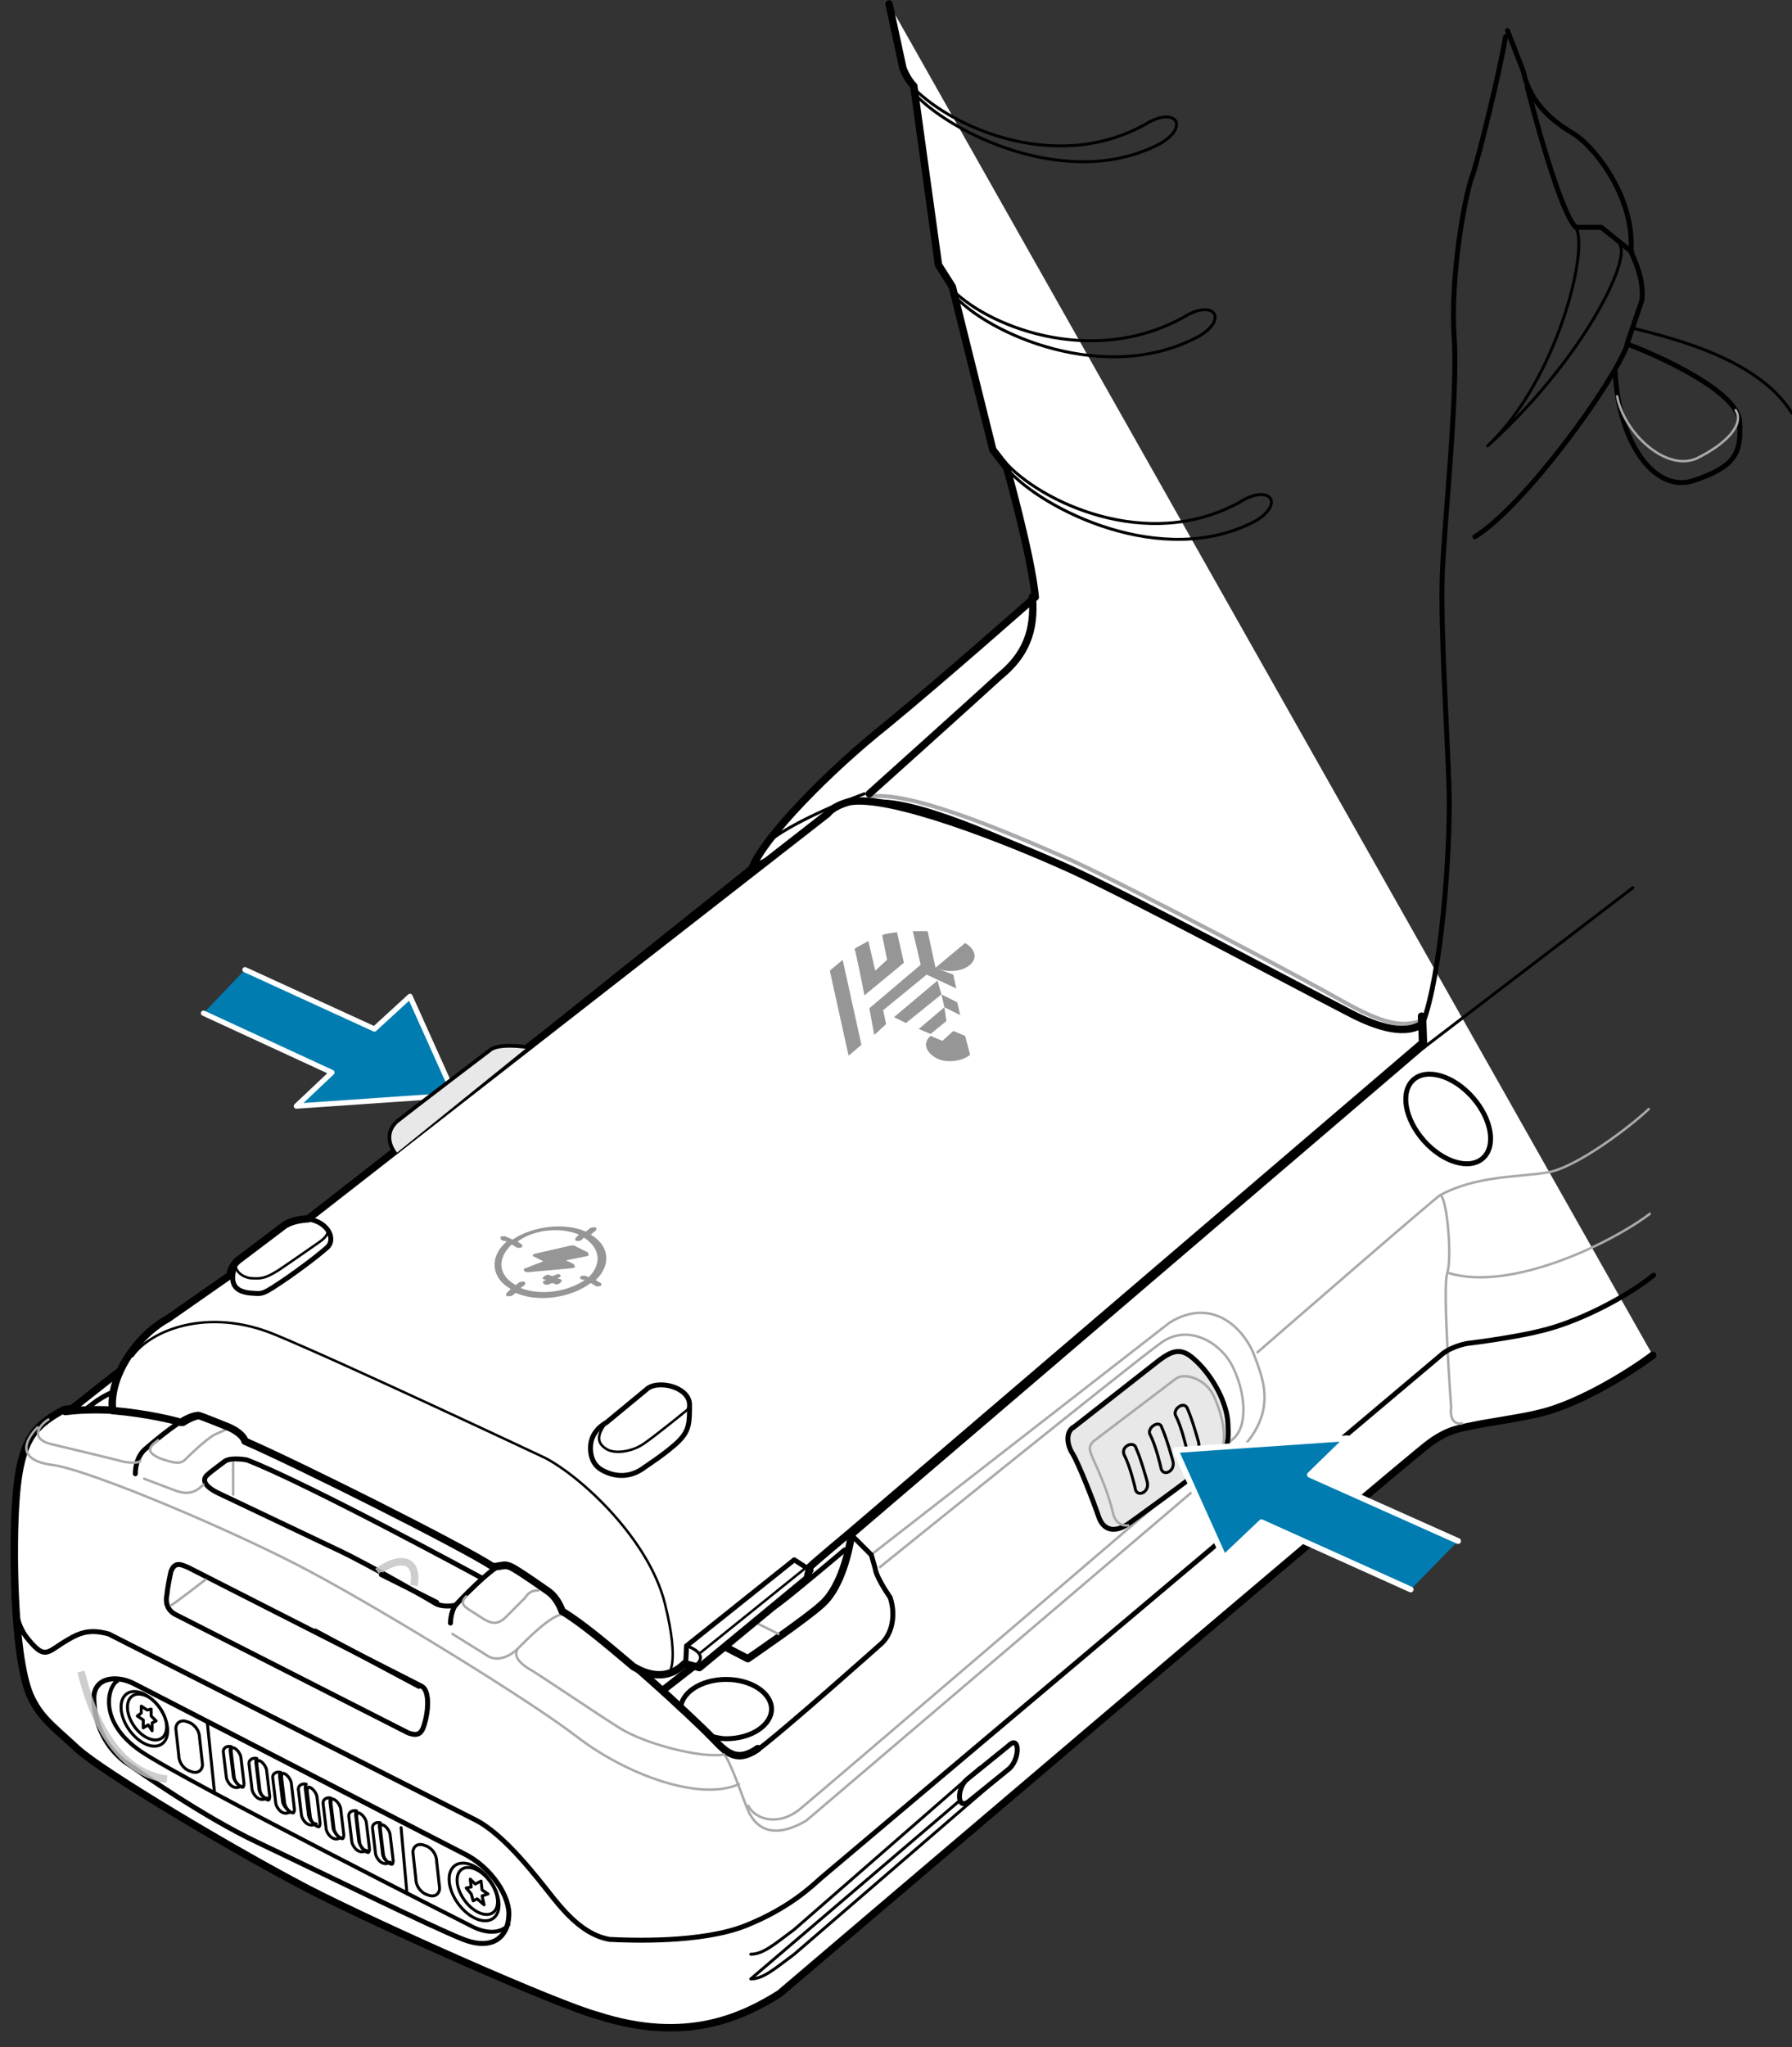 <?xml version="1.0" encoding="UTF-8"?><svg id="Layer_1" xmlns="http://www.w3.org/2000/svg" width="181.4" height="207.1" viewBox="0 0 181.4 207.1"><rect x="0" y="0" width="181.4" height="207.1" fill="#333333" stroke="none"/><defs><style>.cls-1{stroke-width:.3px;}.cls-1,.cls-2,.cls-3,.cls-4,.cls-5,.cls-6,.cls-7,.cls-8,.cls-9,.cls-10,.cls-11,.cls-12,.cls-13{stroke-linecap:round;stroke-linejoin:round;}.cls-1,.cls-2,.cls-14,.cls-5,.cls-15,.cls-6,.cls-7,.cls-9,.cls-10,.cls-16,.cls-17,.cls-12,.cls-13,.cls-18{fill:none;}.cls-1,.cls-19,.cls-4,.cls-5,.cls-6,.cls-7,.cls-8,.cls-9,.cls-10,.cls-16,.cls-17,.cls-13,.cls-18{stroke:#000;}.cls-2,.cls-15,.cls-10{stroke-width:.25px;}.cls-2,.cls-15,.cls-12{stroke:#a7a9ac;}.cls-3{stroke-width:.531px;}.cls-3,.cls-11{fill:#007cb0;stroke:#fff;}.cls-19,.cls-14,.cls-15,.cls-16,.cls-17,.cls-18{stroke-miterlimit:10;}.cls-19,.cls-7,.cls-18{stroke-width:.5px;}.cls-19,.cls-20{fill:#e8e8e8;}.cls-4,.cls-8{fill:#fff;}.cls-4,.cls-9,.cls-17{stroke-width:.3px;}.cls-14{isolation:isolate;opacity:.83;stroke:#c4c4c4;}.cls-14,.cls-5,.cls-8{stroke-width:.75px;}.cls-6{stroke-width:.3px;}.cls-16,.cls-12{stroke-width:.4px;}.cls-21{fill:#969696;}.cls-21,.cls-20{stroke-width:0px;}.cls-11{stroke-width:.583px;}.cls-13{stroke-width:.5px;}</style></defs><g id="Layer_1-2"><polyline class="cls-3" points="20.6 102.5 33.6 108.5 30 111.9 46 110.8 41.5 100.8 37.9 104.1 24.8 98.1"/><path class="cls-8" d="M90,.4l1.4,6.5s.4,1.1,1.1,1.8l2.5,18.1,1.4,2.2,4.1,16.5,1.4,1.8s2.5,8.9,2.9,13.1c0,0-9.4,8.3-15,12.9-5.8,4.6-12.5,11.4-13.7,14.6l-19.9,15.9s-1.2,2-2.5,2.7l-.5-.4s-2.7-.4-3.5.3c0,0-7.9,6-9.4,7.2-1.5,1.4-.1,3-.1,3l-32.9,25.9-.8.1s-1.5.7-2.6,1.8-2,2.9-2.3,7.5c-.3,4.1-.3,15.3,1.4,19.5,1,2.3,2.2,3.1,4.8,5.5s16.1,10.4,23.4,14.2c7.4,3.8,25.2,11.7,29.3,12.8,9,2.9,14.7.1,18.4-2.2,0,0,63.9-54.4,65.8-55.7,1.9-1.4,3.1-1.5,4.5-1.8s5-.8,6.5-1.2c4.5-1,10.2-4.8,11.6-5.9"/><path class="cls-15" d="M75.7,182.6c.7,1.5,3.1,2.2,5.3.4,2.2-1.8,43.9-37.5,43.9-37.5,1.5-1.4,1.1-4.8-.1-7.2-1.2-2.5-4.5-4.4-7.2-2.5-2.6,1.8-28.6,22.8-28.6,22.8"/><path class="cls-19" d="M108.8,144.3l8.3-6.5c1.9-1.5,2.7-1.4,4.2.1s2.9,4,3,6.1c.1,2.3,0,2.5-1.8,4s-8.2,6.1-8.2,6.1c-1.4,1-2.6.8-3.1-.7s-2-5.3-2.6-6.3c-.6-.9-.8-2.3.2-2.8Z"/><path class="cls-15" d="M123.2,147.2c1.4-1.1.4-4.5-.4-6.1s-2.9-2.3-3.8-1.6l-8.3,6.3c-.5.5-.5.8,0,1.9s1.5,3.3,2,5.5c.4,1.4,1.6,1.1,1.6,1.1"/><path class="cls-17" d="M115,146.5c.5,1.1,1.1,3.3,1.1,3.3.4,1.2-1.1,1.8-1.2.7,0,0-.5-2.2-1.1-3.3-.4-.9,1-1.5,1.2-.7Z"/><path class="cls-17" d="M117.6,144.4c.5,1.1,1.1,3.3,1.1,3.3.4,1.2-1.1,1.8-1.2.7,0,0-.5-2.2-1.1-3.3-.3-.7,1-1.5,1.2-.7Z"/><path class="cls-17" d="M120.2,142.5c.5,1.1,1.1,3.3,1.1,3.3.4,1.2-1.1,1.8-1.2.7,0,0-.5-2.2-1.1-3.3-.3-.7.9-1.5,1.2-.7Z"/><path class="cls-15" d="M88.3,157.2l30.1-23.4c4.4-2.7,7.6.7,8.6,3.4s2.6,6.4-3,10.9l-42.4,36.1c-3.1,1.8-5,1-5.9-1.1-.8-1.9-1.8-5.3-2.9-6.3"/><path class="cls-7" d="M88.1,80.2l.1.7-58.9,46.7c.1,1.9-1.1,4.9-3.5,6.9-2.5,2-6.1,4.9-6.1,4.9l1.6,1c1.1.5.8,1.2.8,1.2v2.3"/><path class="cls-12" d="M143.8,103.3c-1.5.4-3,.7-7.5-1.8-4.4-2.5-21-11.3-27.7-14.4-6.8-3-16.6-7.2-20.7-6.5"/><path class="cls-5" d="M67.1,171l5.9-4.6,2.7,1.4s6-4.1,7.5-5.5c1.6-1.4,2.6-4.4,3-7.1l57.9-49.5c0-.3-.1-2.7-.1-2.7"/><path class="cls-5" d="M6.6,142.8c5.7-.7,10.9.8,11.9,1.1.8-.5,1.4-.7,1.8-.7s3.1,1.2,3.1,1.2c1.5.7,1.6,1.4,1.6,1.4,5.3,2.3,21.9,10.6,25.1,12.7,1.1-.1,1.1-.3,1.8,0s3.8,2.5,3.8,2.5c1,.7,1.4,2,1.4,2,4.8,3,13.4,11.2,14.7,12.5,1.4,1.4,2.5,3.1,4.9,1.4"/><path class="cls-7" d="M71.7,175.6c.5.1,1.2.3,1.8.3,2.6,0,4.6-1.4,4.6-3s-2-3-4.6-3-4.6,1.4-4.6,3"/><line class="cls-9" x1="144.1" y1="106" x2="165.3" y2="89.8"/><path class="cls-2" d="M127.3,136.8s18.3-15.9,18.5-15.9c.7.3,1.2,6.4.7,7.9s.4,13.6.4,13.6c0,0-.3,1.8,1.1,1.6"/><path class="cls-18" d="M98,182.3l4.2-3.4c1.1-1.1,1-3.4-.1-2.3l-4.2,3.4c-1,.8-1.1,3.1.1,2.3Z"/><path class="cls-9" d="M102.2,178.9l-21.8,18.8c-1.9,1.4-3.1,2.5-4.4,2.5l21.1-18"/><path class="cls-9" d="M99.2,178.8l-18.8,16.4c-1.9,1.4-3.1,2.5-4.4,2.5"/><path class="cls-7" d="M1.4,160.2c0,1.4,0,4,1.5,5.7,1.5,1.8,1.8,1.4,3.3.4,1.6-1,2.6-1.6,4.8-1,0,0,34.1,17.3,37.1,18.8s6.3,5.9,7.9,7.9c1.6,2,3.4,3.8,5.7,4.2,2,.1,9.3.4,13.8-1.4,4.5-1.8,6.8-4.1,7.6-4.8.8-.7,63-53.1,63-53.1,1.1-.8,2.5-1,2.5-1,3.3-.4,6.4-1,7.1-1.2,3.7-.8,8.7-3.3,11.7-5.7"/><path class="cls-18" d="M19.1,158.6l23.6,12c.7.4.7,2,.4,3.3-.3,1.2-.5,1.9-1.8,1.4l-23.6-12c-.7-.4-1-1.1-.8-2,.1-1,.4-2.3.4-2.3.4-1.1,1.1-.7,1.8-.4Z"/><path class="cls-18" d="M13.5,170.3l33.4,17.2c2.9,1.4,4.8,4.5,4.6,6.4-.1,1.9-1.5,3.5-4.6,2.3s-15.3-7.2-20.8-9.8-11.9-7.1-13.5-8.2c-2.3-1.8-3.1-4.4-3.1-6.5.1-2.1,2.4-2.2,4-1.4Z"/><path class="cls-16" d="M12,170c-1,.3-2.3,4.1,2.3,7.2,4.6,3.1,33.7,17.8,33.7,17.8,2.2,1,3.4,0,3.5-.4"/><path class="cls-7" d="M8.9,142.4c1.5-1.2,3.5-2.5,6.3-1.8s1.5,2.9,1.5,2.9"/><path class="cls-7" d="M19.2,143.3c-1.6.8-3.8,2.7-4.5,3.3s-1,1.6-1,2.5"/><path class="cls-7" d="M50.2,158.6c-1.6,1.1-4.1,3.8-4.1,3.8-.5.7-.5,1.8-.5,1.8"/><path class="cls-7" d="M46.1,162.4s-1.4.3-2.2-.3c0,0-6.3-3.7-9.7-5.3-3.4-1.6-10.5-5-12-5.7s-1.8-1.4-1.2-1.9c.3-.3,1.8-1.4,1.8-1.4.7-.4,2.2-.1,2.2-.1,6,2.3,23.7,11.9,23.7,11.9"/><path class="cls-2" d="M16,145.7c-1.1.8-1.1,1.2.1,1.8,1.4.5,2.2.7,2.7.1.5-.5,2.3-2.2,3-2.5s1.1-.5,1.1-.5"/><path class="cls-2" d="M74.8,180.5c-4.1,1.8-11.6-1.1-16.4-4.8-4.8-3.7-19.5-12.7-26.8-16.6-7.4-4-22.5-10.4-26.3-10.9s-2.7-2.6-1.5-3.8"/><path class="cls-2" d="M47.2,161.5c-.8.8-.1,1.1,1,1.8s1.9,1.4,3,.3c1.1-1.1,1.9-1.9,1.9-1.9.5-.7.8-.8,1.4-.8"/><path class="cls-2" d="M45.8,165.3l3.7,2.3c1,.5,2.2-.1,2.9-.8.8-.8,3.3-3.4,4.6-3.5"/><path class="cls-2" d="M14.6,149.6l2.9,1.1c1.9.8,2.6-.1,3.1-.5"/><path class="cls-2" d="M52.4,166.8c-.4.7,0,1.4,1.6,2.3,1.6,1,6.3,4.2,8.7,5.7,2.5,1.6,8.2,3.1,10.6,2.7"/><path class="cls-2" d="M4.9,143.6c-1.1.7-1.8,2,.3,2.5,2.1.5,6.7,1.6,7.4,1.8.7.1,1.5.1,1.6-.1"/><path class="cls-18" d="M53.9,106.5l-10.8,8.3c-1.6,1-3,1.8-3,1.8"/><path class="cls-18" d="M29.3,127.7c-1.2.1-1.6.5-2.5,1-.8.4-3.1,1.4-3.1,1.4"/><path class="cls-2" d="M17.3,162.4c.3-.1,3.5-2.6,3.5-2.6"/><line class="cls-9" x1="21" y1="174.4" x2="21.7" y2="181.2"/><line class="cls-9" x1="40.6" y1="184.9" x2="41.2" y2="191.6"/><path class="cls-9" d="M20.2,175.8c0-.7-.5-1.4-1.2-1.6-.7-.3-1.2.1-1.2.7l.3,2.7c0,.7.5,1.4,1.2,1.6.7.3,1.2-.1,1.2-.7l-.3-2.7Z"/><path class="cls-9" d="M44.2,188.3c0-.7-.5-1.4-1.2-1.6-.7-.3-1.2.1-1.2.7l.3,2.7c0,.7.5,1.4,1.2,1.6.7.3,1.2-.1,1.2-.7l-.3-2.7Z"/><path class="cls-9" d="M23.6,179.6l-.3-2.5c0-.1,0-.3.1-.4-.4-.1-.8.1-.8.5l.3,2.5c0,.4.4,1,.8,1.1.3.1.5,0,.7-.1h-.1c-.3-.2-.7-.7-.7-1.1Z"/><path class="cls-9" d="M26.2,180.8l-.3-2.5c0-.1,0-.3.1-.4-.4-.1-.8.1-.8.5l.3,2.5c0,.4.4,1,.8,1.1.3.1.5,0,.7-.1h-.1c-.3-.1-.7-.5-.7-1.1Z"/><path class="cls-9" d="M28.6,182.2l-.3-2.5c0-.1,0-.3.1-.4-.4-.1-.8.1-.8.5l.3,2.5c0,.4.4,1,.8,1.1.3.1.5,0,.7-.1h-.1c-.2-.2-.7-.7-.7-1.1Z"/><path class="cls-9" d="M31.2,183.4l-.3-2.5c0-.1,0-.3.1-.4-.4-.1-.8.1-.8.5l.3,2.5c0,.4.4,1,.8,1.1.3.1.5,0,.7-.1h-.1c-.3,0-.7-.6-.7-1.1Z"/><path class="cls-9" d="M33.7,184.8l-.3-2.5c0-.1,0-.3.1-.4-.4-.1-.8.1-.8.5l.3,2.5c0,.4.4,1,.8,1.1.3.1.5,0,.7-.1h-.1c-.3-.2-.7-.7-.7-1.1Z"/><path class="cls-9" d="M36.3,186.1l-.3-2.5c0-.1,0-.3.1-.4-.4-.1-.8.1-.8.5l.3,2.5c0,.4.4,1,.8,1.1.3.1.5,0,.7-.1h-.1c-.3-.1-.7-.7-.7-1.1Z"/><path class="cls-9" d="M38.7,187.3l-.3-2.5c0-.1,0-.3.1-.4-.4-.1-.8.1-.8.5l.3,2.5c0,.4.4,1,.8,1.1.3.1.5,0,.7-.1h-.1c-.3,0-.7-.5-.7-1.1Z"/><path class="cls-9" d="M24.4,177.9c0-.4-.4-1-.8-1.1h-.1c-.1.1-.1.3-.1.4l.3,2.5c0,.4.4,1,.8,1.1h.1c.1-.1.1-.3.1-.4l-.3-2.5Z"/><path class="cls-9" d="M27,179.2c0-.4-.4-1-.8-1.1h-.1c-.1.1-.1.3-.1.4l.3,2.5c0,.4.4,1,.8,1.1h.1c.1-.1.1-.3.1-.4l-.3-2.5Z"/><path class="cls-9" d="M29.5,180.5c0-.4-.4-1-.8-1.1h-.1c-.1.1-.1.3-.1.4l.3,2.5c0,.4.4,1,.8,1.1h.1c.1-.1.1-.3.1-.4l-.3-2.5Z"/><path class="cls-9" d="M32.1,181.9c0-.4-.4-1-.8-1.1h-.1c-.1.1-.1.3-.1.4l.3,2.5c0,.4.4,1,.8,1.1h.1c.1-.1.1-.3.1-.4l-.3-2.5Z"/><path class="cls-9" d="M34.5,183.1c0-.4-.4-1-.8-1.1h-.1c-.1.1-.1.3-.1.4l.3,2.5c0,.4.4,1,.8,1.1h.1c.1-.1.1-.3.1-.4l-.3-2.5Z"/><path class="cls-9" d="M37.1,184.5c0-.4-.4-1-.8-1.1h-.1c-.1.1-.1.3-.1.4l.3,2.5c0,.4.4,1,.8,1.1h.1c.1-.1.1-.3.1-.4l-.3-2.5Z"/><path class="cls-9" d="M39.5,185.7c0-.4-.4-1-.8-1.1h-.1c-.1.1-.1.3-.1.4l.3,2.5c0,.4.4,1,.8,1.1h.1c.1-.1.1-.3.1-.4l-.3-2.5Z"/><ellipse class="cls-1" cx="14.615" cy="173.886" rx="1.9" ry="3.1" transform="translate(-96.687 39.492) rotate(-34.826)"/><ellipse class="cls-1" cx="14.886" cy="173.702" rx="1.6" ry="2.6" transform="translate(-96.534 39.614) rotate(-34.826)"/><polygon class="cls-9" points="14.3 172.6 14.9 173 15.3 172.9 15.3 173.6 15.8 174.1 15.4 174.3 15.4 175.1 15 174.5 14.5 174.8 14.5 174 13.9 173.6 14.3 173.3 14.3 172.6"/><ellipse class="cls-6" cx="47.99" cy="191.401" rx="2" ry="3.3" transform="translate(-103.26 64.669) rotate(-35.965)"/><ellipse class="cls-6" cx="48.317" cy="191.304" rx="1.6" ry="2.7" transform="translate(-103.14 64.842) rotate(-35.965)"/><polygon class="cls-9" points="47.6 190.1 48.1 190.6 48.7 190.3 48.8 191.2 49.4 191.6 48.8 191.8 49 192.7 48.3 192.1 47.9 192.3 47.7 191.6 47.2 191 47.7 190.9 47.6 190.1"/><path class="cls-5" d="M104.5,60.4c.3,3.4-.7,5.9-3.3,8-2.5,2.3-13.2,11.9-13.2,11.9"/><path class="cls-7" d="M163.5,37.6c.3,7.1,4,12.4,8,11,4.1-1.4,4.8-2.7,4.6-5.9-.1-3.1-8.4-6.8-11.4-7.9l1.5-4.4s.4-1.9-1.1-4.9c.4-5.6-3.7-10.6-5.7-11.9-2-1.2-4.5-3-5.2-6.4l-1.6-4.1"/><path class="cls-7" d="M164.8,34.7c-1.5,4.2-10.6,16.6-15.5,19.6"/><path class="cls-7" d="M154.6,8.8s3.1,12.3,4.9,14.2h2.6l3.1,2.5"/><path class="cls-9" d="M159.5,23c1.4,2-1.8,15.4-8.9,22.1,9.4-8.5,14.4-18.5,13.4-20.3"/><path class="cls-9" d="M165.3,33.2c4.8,1.2,12.8,3.3,16.1,8.6"/><path class="cls-9" d="M96.5,29.8c3.5,4,15.5,9.3,24.9,4.2,3-1.8,1.4-3.8-1.6-1.9-9.4,5.2-20.2.8-23.7-3.1"/><path class="cls-9" d="M102,47.5c3.5,4,15.7,10.2,25.1,5.2,3-1.8,1.4-3.8-1.6-1.9-9.4,5.2-20.3-.1-23.8-4.1"/><path class="cls-9" d="M92.4,9.3c3.5,4,15.7,10.2,25.1,5.2,3-1.8,1.4-3.8-1.6-1.9-9.4,5.2-20.3-.1-23.8-4.1"/><path class="cls-7" d="M152.4,3.7c-.4,2.7-2.7,12.3-3.4,14.2s-2.2,9.9-1.8,16.1c.4,6.1-1,18.7-1.2,24.1s.5,15.8.7,22.1c.1,6.3-.8,18.4-2.7,23.4"/><ellipse class="cls-13" cx="146.596" cy="113.201" rx="3.3" ry="5.3" transform="translate(-38.219 125.378) rotate(-41.445)"/><path class="cls-2" d="M167,122.8c-3.8,2.9-14,7.9-20.3,6"/><path class="cls-2" d="M145.8,120.9c3.7-2,8-1.8,10.9-2.3s8.3-4.6,10.2-6.4"/><path class="cls-7" d="M25.5,145.8c2.3-1.8,7.5-6.1,10.5-8.6s6.8-6.8,6.8-6.8l.7-.1,1.6-1.1s-.1-5.2-.1-5.5l2-1.6"/><polyline class="cls-7" points="34.6 138.8 36.4 139.8 37.1 139.5 39.3 140.5 50.9 131.6 51 128.8 63.4 119.6 65.7 120.4 91.3 101.1 129.5 118.1"/><line class="cls-7" x1="36.8" y1="139.5" x2="39.1" y2="137.6"/><line class="cls-7" x1="63.4" y1="119.6" x2="65" y2="118.4"/><path class="cls-7" d="M21.3,140.5l6.1-4.8c1.2-.8,1.9-2,1.9-2l.3.5,1.4-1v-2.5c1.2-.5,2.5-.5,2.5-.5"/><polyline class="cls-7" points="31.4 130.8 35.5 133 36.6 132.3 36.6 130.4 38.2 129"/><path class="cls-9" d="M30.7,128.2c1.1-.4,2.9-.4,2.9-.4l1.6.8.4,4.4"/><path class="cls-9" d="M35.2,128.6l14-10.8.4-1.1,12.1-8.7.7-.3,8.6-6.1c1.8-1.1,6.8-2.3,8.9-1l6.4-4.8v-4.8l4.4-3.7c.5-.4.8,0,.8,0l48.4,21.7"/><path class="cls-9" d="M31,128.1l15.5-11.9.4-1.1,12.1-8.7.7-.3,8.6-6.1c1.8-1.1,6.8-2.3,8.9-1l6.4-4.8v-4.8l4.4-3.8c1.1-.7,3.4-.4,5.7.4l48.4,21.4"/><line class="cls-9" x1="33.6" y1="127.8" x2="33.7" y2="130.3"/><line class="cls-9" x1="30.7" y1="128.2" x2="30.8" y2="130.7"/><polyline class="cls-7" points="37.2 129.8 38.3 130.7 39.1 130 39.1 128.1 40.9 126.7"/><polyline class="cls-7" points="40.2 127.7 41.3 128.5 42.3 127.8 42.1 125.9 45 123.7"/><path class="cls-7" d="M46.4,123.2l1.1.8.8-.7v-1.8l1.8-1.4s.3-1.9,1.1-2.5c.8-.5,10.6-7.5,10.6-7.5.5-.4,1.4.4,1.4.4l1.4-1.1"/><path class="cls-9" d="M36.4,139.2v-1.1l9.7-8,.8-1.2v.8s18-13.8,18.1-13.6l-.4-6.8"/><line class="cls-9" x1="39.3" y1="140.5" x2="39.3" y2="137.5"/><path class="cls-9" d="M22.2,140.9c1.1.8,2.3,2.6,2.7,3.4"/><path class="cls-9" d="M43.8,125.1v3.5l-1.5.3s-3.4,4.1-4.5,5.2c-1.1,1.1-12.7,10.4-12.7,10.4v1.6"/><line class="cls-2" x1="46.6" y1="116.4" x2="49.1" y2="117.7"/><line class="cls-2" x1="47" y1="115.3" x2="49.6" y2="116.9"/><line class="cls-2" x1="59.3" y1="106.7" x2="61.8" y2="108.2"/><line class="cls-2" x1="59.9" y1="106.4" x2="62.3" y2="107.9"/><line class="cls-2" x1="58.6" y1="112.8" x2="65.2" y2="116.2"/><line class="cls-2" x1="77.3" y1="99.3" x2="80" y2="100.8"/><line class="cls-2" x1="83.7" y1="94.6" x2="86.4" y2="95.9"/><line class="cls-2" x1="83.7" y1="89.8" x2="86.4" y2="91.1"/><line class="cls-2" x1="91.5" y1="87.6" x2="91.5" y2="101.2"/><path class="cls-9" d="M96.8,92l17,7.8v5.5l-17.2-7.6c.2-.1.2-5.9.2-5.7Z"/><line class="cls-2" x1="98.8" y1="93.1" x2="96.8" y2="97.6"/><path class="cls-9" d="M122.3,103.3l12.7,5.7v4.5l-.5.5-12.1-5.2c-.1.1-.1-5.7-.1-5.5Z"/><line class="cls-2" x1="124.3" y1="104.4" x2="122.3" y2="108.9"/><path class="cls-7" d="M63.4,135.6l25.3-19.5,26,11.9-24.9,21.5c-1.2,1-2.3,1.4-5.2,0-2.9-1.4-21.8-10.5-21.8-10.5-1.4-1-.9-2.3.6-3.4Z"/><polyline class="cls-7" points="64.9 134.6 64.9 136.8 90.4 149.1"/><line class="cls-9" x1="65.3" y1="135.2" x2="91.6" y2="147.7"/><path class="cls-7" d="M64.9,136.8c-1.4.8-2,1.9-2,2.2"/><path class="cls-9" d="M70.8,134.8l19.3,9c.8.4,1.9,0,2.7-.5.8-.5,17.6-14.4,17.6-14.4.4-.5,0-1.1-.7-1.4s-18.9-8.3-18.9-8.3c-.7-.3-1.4,0-2,.4-.5.4-18.3,14.2-18.3,14.2-.3.3-.3.7.3,1Z"/><ellipse class="cls-9" cx="66.4" cy="138.6" rx="1.5" ry="1"/><ellipse class="cls-9" cx="86.7" cy="148.4" rx="1.5" ry="1"/><ellipse class="cls-9" cx="98.7" cy="124.9" rx="1.9" ry="1.2"/><line class="cls-9" x1="69.4" y1="139" x2="66.9" y2="140.9"/><line class="cls-7" x1="70.1" y1="139.4" x2="67.6" y2="141.3"/><line class="cls-7" x1="85.1" y1="146.6" x2="82.6" y2="148.4"/><path class="cls-7" d="M84.5,153.4l-27.9-13.4c-1.6-.8-2.9,0-3.5.4-.7.4-7.6,5.6-7.6,5.6-.8.5-.7,1.9.3,2.5,1,.5,28.5,13.8,28.5,13.8,1.6,1,3,1.1,4.5,0s6.7-5.5,6.7-5.5"/><path class="cls-7" d="M86.2,155.3l2,2,.4,1.4s0,.7,1.5,2.9c.5,1.4.4,3.4-.8,4.6,0,0-10.2,9.1-12.7,10.9"/><path class="cls-9" d="M76.2,159.4c-.4,0-2.6-1-24.8-12-.1-.1-.3-.3-.3-.4s0-.4.1-.4l4-3.1c.1-.1.4-.1.5,0l24.5,11.9c.1.1.3.3.3.4s0,.4-.1.4c-1.5,1.1-3.5,2.7-3.8,3.1q-.1,0-.4.1.1,0,0,0ZM52.6,146.7c8.9,4.4,21.5,10.6,23.4,11.4.4-.4,1.2-1.1,3.1-2.5l-23.6-11.3-2.9,2.4Z"/><path class="cls-9" d="M75.9,160.8c-.8,0-1.8-.3-3.1-.8-3.1-1.4-22.3-11-22.5-11-1-.4-1.4-1.1-1.5-1.8,0-.4,0-1.1.8-1.8.7-.7,1.9-1.4,2.7-2,.4-.3.8-.5,1-.7,0,0,0-.1.1-.1,1.2-1,2.9-1.1,4.2-.4l23.7,11.4c.7.3,1.5.8,1.6,1.5.1.5-.3,1.1-.8,1.6-1.4,1.2-3.5,3-3.5,3-.9.7-1.7,1.1-2.7,1.1ZM53.9,142.9c-.1.1-.5.4-1.2.8-.8.5-1.9,1.4-2.6,1.9-.3.3-.7.7-.7,1.2,0,.4.4.8,1.1,1.2.1.1,19.3,9.7,22.5,11,3,1.4,3.8.8,5-.1,0,0,2.2-1.8,3.5-2.9.3-.3.7-.7.7-1s-.4-.7-1.2-1.1l-23.7-11.4c-1.1-.3-2.4-.3-3.4.4Z"/><ellipse class="cls-4" cx="56" cy="146.7" rx="1.2" ry=".8"/><path class="cls-4" d="M56,146.9c-.3,0-.5-.3-.5-.5v-2.2c0-.3.3-.5.5-.5s.5.3.5.5v2.2c.1.2-.2.5-.5.5Z"/><ellipse class="cls-4" cx="59.2" cy="148.2" rx="1.2" ry=".8"/><path class="cls-4" d="M59.2,148.5c-.3,0-.5-.3-.5-.5v-2.2c0-.3.3-.5.5-.5s.5.3.5.5v2.2c0,.2-.1.5-.5.5Z"/><ellipse class="cls-4" cx="62.4" cy="149.9" rx="1.2" ry=".8"/><path class="cls-4" d="M62.4,150c-.3,0-.5-.3-.5-.5v-2.2c0-.3.3-.5.5-.5s.5.3.5.5v2.2c0,.4-.2.5-.5.5Z"/><ellipse class="cls-4" cx="65.6" cy="151.4" rx="1.2" ry=".8"/><path class="cls-4" d="M65.6,151.6c-.3,0-.5-.3-.5-.5v-2.2c0-.3.3-.5.5-.5s.5.3.5.5v2.2c0,.3-.3.5-.5.5Z"/><ellipse class="cls-4" cx="68.7" cy="153" rx="1.2" ry=".8"/><path class="cls-4" d="M68.7,153.1c-.3,0-.5-.3-.5-.5v-2.2c0-.3.3-.5.5-.5s.5.3.5.5v2.2c.1.4-.2.5-.5.5Z"/><ellipse class="cls-4" cx="72" cy="154.5" rx="1.2" ry=".8"/><path class="cls-4" d="M72,154.8c-.3,0-.5-.3-.5-.5v-2.2c0-.3.3-.5.5-.5s.5.3.5.5v2.2c-.1.2-.2.5-.5.5Z"/><ellipse class="cls-4" cx="75.1" cy="156.1" rx="1.2" ry=".8"/><path class="cls-4" d="M75.1,156.3c-.3,0-.5-.3-.5-.5v-2.2c0-.3.3-.5.5-.5s.5.3.5.5v2.2c.1.3-.2.5-.5.5Z"/><line class="cls-9" x1="52.6" y1="146.7" x2="52.6" y2="148"/><line class="cls-9" x1="79.2" y1="155.7" x2="79.2" y2="157"/><polygon class="cls-2" points="46.1 135.6 54.4 139.7 85.7 115.4 77.8 111.6 46.1 135.6"/><line class="cls-2" x1="78.9" y1="110.9" x2="115.9" y2="127.9"/><polyline class="cls-2" points="30.4 148 35.6 143.7 78.8 165.3"/><path class="cls-7" d="M86,155.1v-1.8l13.9-11.9.5-1,11.3-9.8.7.1,6.7-5.5c1.1-1.1,4-2.5,4.9-2.6"/><line class="cls-2" x1="99.9" y1="141.4" x2="101.3" y2="142.2"/><line class="cls-2" x1="100.2" y1="140.7" x2="101.5" y2="141.6"/><line class="cls-2" x1="112" y1="131.1" x2="113.4" y2="131.9"/><line class="cls-2" x1="112.3" y1="130.7" x2="113.8" y2="131.5"/><path class="cls-2" d="M163.7,40.1c.7,3.7,4.9,7.6,8,6.3,3.1-1.5,4.9-3.5,4-4.9"/><line class="cls-9" x1="46.8" y1="129" x2="45.1" y2="127.9"/><line class="cls-2" x1="23.6" y1="148" x2="23.6" y2="151.2"/><path class="cls-7" d="M76.2,87.7c3-1.4,11.9-6.5,11.9-6.5,4.1-.7,13.8,3.8,20.4,6.8,6.8,3.1,23.3,12,27.8,14.4,2.6,1.2,5.6,2.5,7.5,1.4"/><path class="cls-9" d="M77.3,85.6c2.5-2.5,10.2-5.3,10.2-5.3"/><path class="cls-8" d="M143.8,103.7c-1.9,1.1-4.9,0-7.5-1.4-4.5-2.3-21.1-11.2-27.8-14.3-6.8-3.1-18.4-7.6-22.5-6.9-1.8.5-2.2,1.2-2.2,1.2l-52.6,41c-1.9.1-2.6.8-2.6.8l-4.5,3.4c-.8.7-.8,1.5-.8,1.5l-6.3,4.4c-3.3,1.8-6,6-5.6,9.3,3.5.3,6.3,1,6.9,1.2.8-.5,1.4-.7,1.8-.7.4.1,3.1,1.2,3.1,1.2,1.5.7,1.6,1.4,1.6,1.4,5.3,2.3,21.9,10.6,25.1,12.7,1.1-.1,1.1-.3,1.8,0s3.8,2.5,3.8,2.5c1,.7,1.4,2,1.4,2,2,1.2,4.6,3.4,7.2,5.6,2,1.2,3.8,1.1,5.2-.3l1.5.4,10.9-9,.3-1.2c.5-.5,4.1-3.5,4.1-3.5l57.9-49.5c0-.3-.1-2.7-.1-2.7"/><polyline class="cls-7" points="69.4 168.5 69.5 166.5 80.4 157.8 82.1 158.9"/><path class="cls-9" d="M69.5,166.5s2.2.7,1.1,1.8"/><line class="cls-10" x1="70.9" y1="167.2" x2="81.7" y2="158.5"/><path class="cls-10" d="M13.4,137.2c1.8-2.6,7.6-5,14.4-2.2s27.4,12.5,27.4,12.5c3.8,2,10.5,8.3,12.1,14.7s.3,7.2.3,7.2"/><path class="cls-7" d="M23.7,128.3c-.4,1.5,0,2.3,1.5,2.5,1.5.1,1.2.3,4-1.6,2.7-1.9,3.8-2.9,3.8-2.9,1.1-.8.3-2.7-1.9-3"/><path class="cls-10" d="M24.2,127.5c-.8.5-.1,1.6,1.1,1.8,1.2.1,1.6,0,2.9-.8,1.2-.8,4.2-2.9,4.2-2.9.7-.5,1.1-1.1.4-1.5"/><path class="cls-7" d="M61.4,143.9l4-3.3c1.1-1.1,4.4-.3,4.4,1.5s0,2.6-1.1,3.7-3.4,2.6-3.4,2.6c-1.4,1.1-3,1.1-4.4.3s-1.1-2.6-1.1-2.6c.1-.9.7-1.7,1.6-2.2Z"/><path class="cls-10" d="M61.4,143.9c-1.2,1.5-.8,2.2,0,2.7s2.5.3,3.7-.5,4.5-3.5,4.5-3.5c0,0,.7-1.2-.7-1.8"/><path class="cls-21" d="M50.9,125.5l.4.1c-1.8,1.5-1.6,3.7.4,4.8l-.4.4c-.1.1-.1.3,0,.3.1.1.4,0,.5,0l.4-.3c2.3,1,5.6.5,7.6-1l.5.3c.1.1.4,0,.5,0,.1-.1.1-.3,0-.3l-.5-.3c1.6-1.5,1.4-3.5-.5-4.6l.5-.4c.1-.1.1-.3,0-.3-.1-.1-.4,0-.5,0l-.5.4c-2.2-1-5.5-.5-7.4.8l-.7-.3c-.1-.1-.4,0-.5,0-.1.1,0,.4.2.4ZM58.6,124.9l-.3.3c-.1.1-.1.3,0,.3.1.1.4,0,.5,0l.3-.3c1.6,1,1.9,2.6.5,4l-.3-.1c-.1-.1-.4,0-.5,0-.1.1-.1.3,0,.3l.4.1c-1.8,1.2-4.5,1.6-6.5.8l.4-.3c.1-.1.1-.3,0-.3-.1-.1-.4,0-.5,0l-.4.3c-1.8-1-1.9-2.7-.4-4.1l.5.3c.1.1.4,0,.5,0,.1-.1.1-.3,0-.3l-.4-.3c1.6-1.2,4.3-1.5,6.2-.7Z"/><path class="cls-21" d="M54,127.1l1,.5-1.8.7c-.1,0-.3.1-.1.3,0,.1.3.1.4.1l4.4-.4c.1,0,.3-.1.3-.1,0,0,0-.1-.1-.3l-.8-.4,2-.4c.1,0,.3-.1.3-.1q0-.1-.1-.3l-1.4-.7h-.3l-3.5.8c-.1,0-.3.1-.3.1-.1.1-.1.2,0,.2Z"/><path class="cls-21" d="M56.2,129l-.3.1-.3-.1c-.1-.1-.3,0-.5.1-.1.1-.3.3-.1.3l.3.1-.3.1c-.1.1,0,.3.1.3.1.1.4.1.5,0l.3-.1.3.1c.1.1.4,0,.5-.1s.3-.3,0-.4l-.3-.1.3-.1c.1-.1,0-.3-.1-.3-.2,0-.3,0-.4.1Z"/><polygon class="cls-21" points="95.8 103.3 95.6 101.9 93 104.1 94.2 104.6 95.8 103.3"/><path class="cls-21" d="M93.8,98.6l3,1.4-.3-1.4h0l-1.6-.6c1.1.4,2.5.3,3.3-.4.8-.7.5-1.6-.5-2.2l-3,2.5h0l-.8-3.7h-1.5l.8,3.4-5.2,4.4.5,2.7,1.2-1.1-.3-1.4,4.4-3.6Z"/><polygon class="cls-21" points="94.9 99.2 90.5 102.9 91.7 103.5 95.3 100.6 94.9 99.2"/><polygon class="cls-21" points="97.2 102.7 96.9 101.4 95.3 100.6 95.6 101.9 97.2 102.7"/><path class="cls-21" d="M87.5,100.7h0l4-3.3-.7-3.1c-.5.1-1,.1-1.5.3l.5,2.5-1.2,1.1h0l-.7-3c-.5.3-1,.5-1.4.8.1.1,1,4.6,1,4.7Z"/><polygon class="cls-21" points="85.3 97.1 84 98.2 85.9 106.8 87.2 105.7 85.3 97.1"/><path class="cls-21" d="M97.7,104.8l-1.2-.5-1.1,1-1.2-.5c-.8.7-.5,1.6.5,2.2s2.7.4,3.5-.3l-.5-1.9Z"/><path class="cls-20" d="M53.2,106.1s-2.7-.4-3.5.3c0,0-7.9,6-9.4,7.2-1.5,1.4-.1,3-.1,3"/></g><g id="Layer_2"><polyline class="cls-11" points="147.6 155.9 132.6 149.2 136.4 145.5 119 146.7 123.9 157.6 127.7 154 142.8 160.8"/></g><g id="Layer_3"><path class="cls-14" d="M38.2,159c2.2-1.6,4.2-1.4,3.7,1.4"/><path class="cls-14" d="M8.2,169.1c1.1,4.5,3.5,10.2,8.7,10.9"/><line class="cls-7" x1="31.9" y1="165" x2="42.4" y2="170.6"/><line class="cls-7" x1="38.6" y1="159.3" x2="44.2" y2="162.1"/></g></svg>